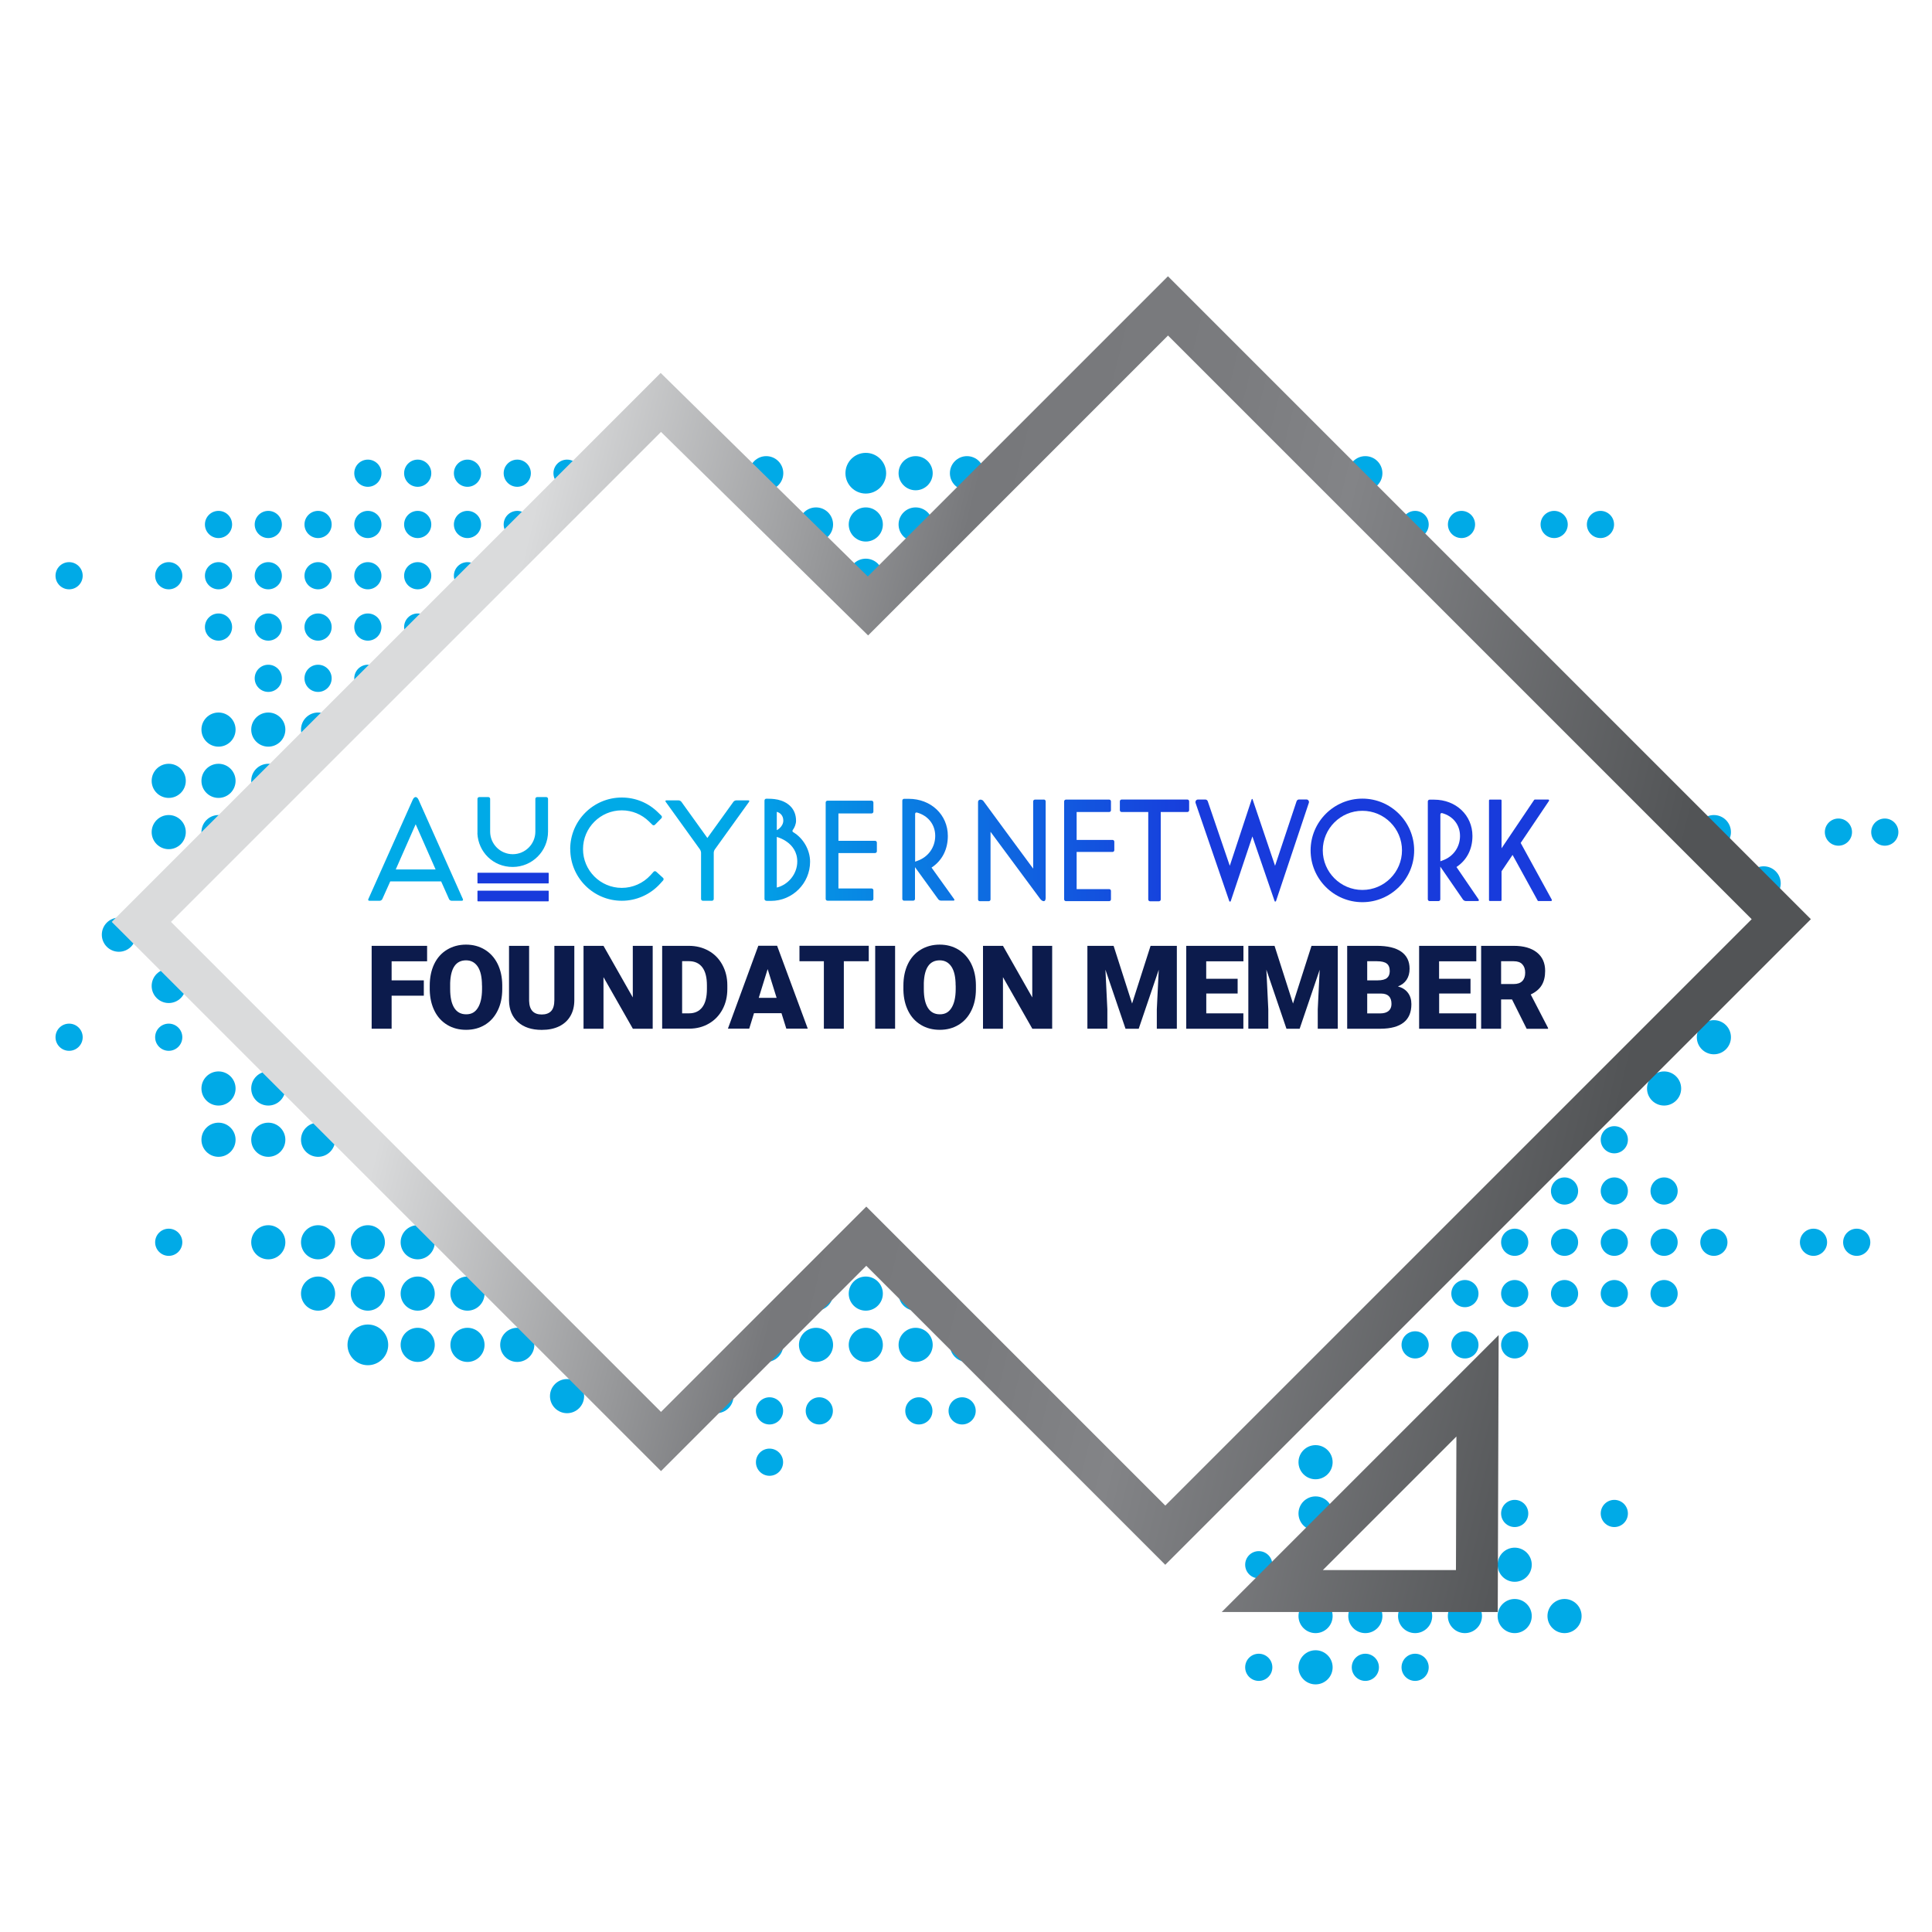 <svg id="Layer_1" data-name="Layer 1" xmlns="http://www.w3.org/2000/svg" xmlns:xlink="http://www.w3.org/1999/xlink" viewBox="0 0 300 300"><defs><style>.cls-1{filter:url(#outer-glow-3)}.cls-2{filter:url(#outer-glow-4)}.cls-3{fill:url(#linear-gradient-2)}.cls-4{fill:url(#linear-gradient)}.cls-5{fill:#0c1b4c}.cls-6{fill:url(#New_Gradient_Swatch_copy_4)}.cls-7{fill:#183bdc}.cls-8{fill:#fff}.cls-9{fill:url(#New_Gradient_Swatch_copy_4-5)}.cls-10{fill:url(#New_Gradient_Swatch_copy_4-6)}.cls-11{fill:url(#New_Gradient_Swatch_copy_4-9)}.cls-12{fill:url(#New_Gradient_Swatch_copy_4-7)}.cls-13{fill:url(#New_Gradient_Swatch_copy_4-8)}.cls-14{fill:url(#New_Gradient_Swatch_copy_4-2)}.cls-15{fill:url(#New_Gradient_Swatch_copy_4-4)}.cls-16{fill:url(#New_Gradient_Swatch_copy_4-3)}.cls-17{fill:#00aae7}.cls-18{fill:url(#New_Gradient_Swatch_copy_4-11)}.cls-19{fill:url(#New_Gradient_Swatch_copy_4-10)}.cls-20{fill:url(#New_Gradient_Swatch_copy_4-13)}.cls-21{fill:url(#New_Gradient_Swatch_copy_4-12)}.cls-22{fill:url(#New_Gradient_Swatch_copy_4-14)}</style><filter id="outer-glow-3" x="-3.68" y="21.79" width="306" height="249.6" filterUnits="userSpaceOnUse"><feOffset dx="0" dy="0"/><feGaussianBlur result="blur" stdDeviation="7"/><feFlood flood-color="#00dbff" flood-opacity=".66"/><feComposite in2="blur" operator="in"/><feComposite in="SourceGraphic"/></filter><linearGradient id="linear-gradient" x1="25.23" y1="106.76" x2="253.68" y2="163.3" gradientUnits="userSpaceOnUse"><stop offset="0" stop-color="#dadbdc"/><stop offset=".21" stop-color="#dadbdc"/><stop offset=".4" stop-color="#97989a"/><stop offset=".49" stop-color="#77787b"/><stop offset=".63" stop-color="#7a7b7e"/><stop offset=".73" stop-color="#838487"/><stop offset="1" stop-color="#525456"/></linearGradient><linearGradient id="linear-gradient-2" x1="25.62" y1="182.88" x2="239.5" y2="235.81" xlink:href="#linear-gradient"/><filter id="outer-glow-4" x="53.94" y="120.45" width="190.32" height="23.04" filterUnits="userSpaceOnUse"><feOffset dx="0" dy="0"/><feGaussianBlur result="blur-2" stdDeviation="1.07"/><feFlood flood-color="#00dbff" flood-opacity="1"/><feComposite in2="blur-2" operator="in"/><feComposite in="SourceGraphic"/></filter><linearGradient id="New_Gradient_Swatch_copy_4" data-name="New Gradient Swatch copy 4" x1="53.12" y1="129.12" x2="243.09" y2="129.51" gradientUnits="userSpaceOnUse"><stop offset=".3" stop-color="#00aae7"/><stop offset=".7" stop-color="#183bdc"/></linearGradient><linearGradient id="New_Gradient_Swatch_copy_4-2" data-name="New Gradient Swatch copy 4" x1="53.11" y1="131.8" x2="243.08" y2="132.18" xlink:href="#New_Gradient_Swatch_copy_4"/><linearGradient id="New_Gradient_Swatch_copy_4-3" data-name="New Gradient Swatch copy 4" x1="53.11" y1="131.76" x2="243.08" y2="132.15" xlink:href="#New_Gradient_Swatch_copy_4"/><linearGradient id="New_Gradient_Swatch_copy_4-4" data-name="New Gradient Swatch copy 4" x1="53.11" y1="131.94" x2="243.08" y2="132.32" xlink:href="#New_Gradient_Swatch_copy_4"/><linearGradient id="New_Gradient_Swatch_copy_4-5" data-name="New Gradient Swatch copy 4" x1="53.11" y1="131.8" x2="243.08" y2="132.19" xlink:href="#New_Gradient_Swatch_copy_4"/><linearGradient id="New_Gradient_Swatch_copy_4-6" data-name="New Gradient Swatch copy 4" x1="53.11" y1="131.95" x2="243.08" y2="132.34" xlink:href="#New_Gradient_Swatch_copy_4"/><linearGradient id="New_Gradient_Swatch_copy_4-7" data-name="New Gradient Swatch copy 4" x1="53.11" y1="131.77" x2="243.08" y2="132.16" xlink:href="#New_Gradient_Swatch_copy_4"/><linearGradient id="New_Gradient_Swatch_copy_4-8" data-name="New Gradient Swatch copy 4" x1="53.11" y1="131.81" x2="243.08" y2="132.2" xlink:href="#New_Gradient_Swatch_copy_4"/><linearGradient id="New_Gradient_Swatch_copy_4-9" data-name="New Gradient Swatch copy 4" x1="53.11" y1="131.69" x2="243.08" y2="132.08" xlink:href="#New_Gradient_Swatch_copy_4"/><linearGradient id="New_Gradient_Swatch_copy_4-10" data-name="New Gradient Swatch copy 4" x1="53.11" y1="131.78" x2="243.08" y2="132.17" xlink:href="#New_Gradient_Swatch_copy_4"/><linearGradient id="New_Gradient_Swatch_copy_4-11" data-name="New Gradient Swatch copy 4" x1="53.11" y1="131.83" x2="243.08" y2="132.22" xlink:href="#New_Gradient_Swatch_copy_4"/><linearGradient id="New_Gradient_Swatch_copy_4-12" data-name="New Gradient Swatch copy 4" x1="53.11" y1="131.74" x2="243.08" y2="132.13" xlink:href="#New_Gradient_Swatch_copy_4"/><linearGradient id="New_Gradient_Swatch_copy_4-13" data-name="New Gradient Swatch copy 4" x1="53.11" y1="131.67" x2="243.08" y2="132.05" xlink:href="#New_Gradient_Swatch_copy_4"/><linearGradient id="New_Gradient_Swatch_copy_4-14" data-name="New Gradient Swatch copy 4" x1="53.11" y1="131.72" x2="243.08" y2="132.11" xlink:href="#New_Gradient_Swatch_copy_4"/></defs><g><circle class="cls-17" cx="95.78" cy="73.48" r="2.65"/><circle class="cls-17" cx="111.25" cy="73.48" r="2.65"/><circle class="cls-17" cx="118.98" cy="73.48" r="2.65"/><circle class="cls-17" cx="134.44" cy="73.48" r="3.16"/><circle class="cls-17" cx="142.18" cy="73.48" r="2.65"/><circle class="cls-17" cx="88.05" cy="81.44" r="2.65"/><circle class="cls-17" cx="95.78" cy="81.44" r="2.65"/><circle class="cls-17" cx="103.52" cy="81.44" r="2.65"/><circle class="cls-17" cx="111.25" cy="81.44" r="2.65"/><circle class="cls-17" cx="118.98" cy="81.44" r="2.65"/><circle class="cls-17" cx="126.71" cy="81.44" r="2.65"/><circle class="cls-17" cx="134.44" cy="81.44" r="2.65"/><circle class="cls-17" cx="142.18" cy="81.44" r="2.65"/><circle class="cls-17" cx="88.05" cy="89.4" r="2.65"/><circle class="cls-17" cx="95.78" cy="89.4" r="2.65"/><circle class="cls-17" cx="103.52" cy="89.4" r="2.65"/><circle class="cls-17" cx="111.25" cy="89.4" r="2.65"/><circle class="cls-17" cx="118.98" cy="89.4" r="2.65"/><circle class="cls-17" cx="126.71" cy="89.4" r="2.65"/><circle class="cls-17" cx="134.44" cy="89.4" r="2.65"/><circle class="cls-17" cx="142.18" cy="89.4" r="2.65"/><circle class="cls-17" cx="88.05" cy="97.37" r="2.65"/><circle class="cls-17" cx="80.32" cy="97.37" r="2.65"/><circle class="cls-17" cx="80.32" cy="105.33" r="2.65"/><circle class="cls-17" cx="72.59" cy="105.33" r="2.65"/><circle class="cls-17" cx="72.59" cy="97.37" r="2.65"/><circle class="cls-17" cx="95.78" cy="97.37" r="2.65"/><circle class="cls-17" cx="103.52" cy="97.37" r="2.65"/><circle class="cls-17" cx="111.25" cy="97.37" r="2.65"/><circle class="cls-17" cx="118.98" cy="97.37" r="2.65"/><circle class="cls-17" cx="126.71" cy="97.37" r="2.65"/><circle class="cls-17" cx="134.44" cy="97.37" r="2.65"/><circle class="cls-17" cx="142.18" cy="97.37" r="2.65"/><circle class="cls-17" cx="88.05" cy="105.33" r="2.65"/><circle class="cls-17" cx="95.78" cy="105.33" r="2.65"/><circle class="cls-17" cx="103.52" cy="105.33" r="2.65"/><circle class="cls-17" cx="111.25" cy="105.33" r="2.65"/><circle class="cls-17" cx="118.98" cy="105.33" r="2.65"/><circle class="cls-17" cx="126.71" cy="105.33" r="2.65"/><circle class="cls-17" cx="134.44" cy="105.33" r="2.65"/><circle class="cls-17" cx="142.18" cy="105.33" r="2.65"/><circle class="cls-17" cx="33.93" cy="113.29" r="2.65"/><circle class="cls-17" cx="41.66" cy="113.29" r="2.65"/><circle class="cls-17" cx="49.39" cy="113.29" r="2.65"/><circle class="cls-17" cx="57.12" cy="113.29" r="2.65"/><circle class="cls-17" cx="64.86" cy="113.29" r="2.65"/><circle class="cls-17" cx="72.59" cy="113.29" r="2.65"/><circle class="cls-17" cx="80.32" cy="113.29" r="2.65"/><circle class="cls-17" cx="88.05" cy="113.29" r="2.65"/><circle class="cls-17" cx="95.78" cy="113.29" r="2.65"/><circle class="cls-17" cx="103.52" cy="113.29" r="2.65"/><circle class="cls-17" cx="111.25" cy="113.29" r="2.65"/><circle class="cls-17" cx="118.98" cy="113.29" r="2.65"/><circle class="cls-17" cx="126.71" cy="113.29" r="2.65"/><circle class="cls-17" cx="134.44" cy="113.29" r="2.65"/><circle class="cls-17" cx="142.18" cy="113.29" r="2.65"/><circle class="cls-17" cx="26.2" cy="121.25" r="2.65"/><circle class="cls-17" cx="33.93" cy="121.25" r="2.65"/><circle class="cls-17" cx="41.66" cy="121.25" r="2.65"/><circle class="cls-17" cx="49.39" cy="121.25" r="2.65"/><circle class="cls-17" cx="57.12" cy="121.25" r="2.65"/><circle class="cls-17" cx="72.59" cy="121.25" r="2.65"/><circle class="cls-17" cx="80.32" cy="121.25" r="2.65"/><circle class="cls-17" cx="88.05" cy="121.25" r="2.65"/><circle class="cls-17" cx="95.78" cy="121.25" r="2.65"/><circle class="cls-17" cx="103.52" cy="121.25" r="2.65"/><circle class="cls-17" cx="111.25" cy="121.25" r="2.65"/><circle class="cls-17" cx="118.98" cy="121.25" r="2.65"/><circle class="cls-17" cx="126.71" cy="121.25" r="2.65"/><circle class="cls-17" cx="134.44" cy="121.25" r="2.65"/><circle class="cls-17" cx="142.18" cy="121.25" r="2.65"/><circle class="cls-17" cx="26.2" cy="129.21" r="2.65"/><circle class="cls-17" cx="33.93" cy="129.21" r="2.65"/><circle class="cls-17" cx="41.66" cy="129.21" r="2.65"/><circle class="cls-17" cx="49.39" cy="129.21" r="2.65"/><circle class="cls-17" cx="57.12" cy="129.21" r="2.65"/><circle class="cls-17" cx="64.86" cy="129.21" r="2.65"/><circle class="cls-17" cx="72.59" cy="129.21" r="2.65"/><circle class="cls-17" cx="80.32" cy="129.21" r="2.65"/><circle class="cls-17" cx="88.05" cy="129.21" r="2.65"/><circle class="cls-17" cx="95.78" cy="129.21" r="2.65"/><circle class="cls-17" cx="103.52" cy="129.21" r="2.65"/><circle class="cls-17" cx="111.25" cy="129.21" r="2.65"/><circle class="cls-17" cx="118.98" cy="129.21" r="2.65"/><circle class="cls-17" cx="126.71" cy="129.21" r="2.65"/><circle class="cls-17" cx="134.44" cy="129.21" r="2.65"/><circle class="cls-17" cx="142.18" cy="129.21" r="2.65"/><circle class="cls-17" cx="57.12" cy="137.17" r="2.65"/><circle class="cls-17" cx="64.86" cy="137.17" r="2.65"/><circle class="cls-17" cx="72.59" cy="137.17" r="2.65"/><circle class="cls-17" cx="80.32" cy="137.17" r="2.65"/><circle class="cls-17" cx="88.05" cy="137.17" r="2.65"/><circle class="cls-17" cx="95.78" cy="137.17" r="2.65"/><circle class="cls-17" cx="103.52" cy="137.17" r="2.65"/><circle class="cls-17" cx="111.25" cy="137.17" r="2.65"/><circle class="cls-17" cx="118.98" cy="137.17" r="2.65"/><circle class="cls-17" cx="126.71" cy="137.17" r="2.65"/><circle class="cls-17" cx="134.44" cy="137.17" r="2.65"/><circle class="cls-17" cx="142.18" cy="137.17" r="2.65"/><circle class="cls-17" cx="18.46" cy="145.14" r="2.65"/><circle class="cls-17" cx="26.2" cy="145.14" r="2.65"/><circle class="cls-17" cx="33.93" cy="145.14" r="2.65"/><circle class="cls-17" cx="41.66" cy="145.14" r="2.65"/><circle class="cls-17" cx="49.39" cy="145.14" r="2.65"/><circle class="cls-17" cx="57.12" cy="145.14" r="2.65"/><circle class="cls-17" cx="64.86" cy="145.14" r="2.65"/><circle class="cls-17" cx="72.59" cy="145.14" r="2.65"/><circle class="cls-17" cx="80.32" cy="145.14" r="2.65"/><circle class="cls-17" cx="88.05" cy="145.14" r="2.65"/><circle class="cls-17" cx="95.78" cy="145.14" r="3.16"/><circle class="cls-17" cx="103.52" cy="145.14" r="2.65"/><circle class="cls-17" cx="111.25" cy="145.14" r="2.65"/><circle class="cls-17" cx="118.98" cy="145.14" r="2.65"/><circle class="cls-17" cx="126.71" cy="145.14" r="2.65"/><circle class="cls-17" cx="134.44" cy="145.14" r="2.65"/><circle class="cls-17" cx="142.18" cy="145.14" r="2.65"/><circle class="cls-17" cx="26.2" cy="153.1" r="2.65"/><circle class="cls-17" cx="33.93" cy="153.1" r="2.65"/><circle class="cls-17" cx="41.66" cy="153.1" r="2.65"/><circle class="cls-17" cx="49.39" cy="153.1" r="2.65"/><circle class="cls-17" cx="57.12" cy="153.1" r="2.65"/><circle class="cls-17" cx="64.86" cy="153.1" r="2.65"/><circle class="cls-17" cx="72.59" cy="153.1" r="2.65"/><circle class="cls-17" cx="80.32" cy="153.1" r="2.65"/><circle class="cls-17" cx="88.05" cy="153.1" r="2.65"/><circle class="cls-17" cx="95.78" cy="153.1" r="2.65"/><circle class="cls-17" cx="103.52" cy="153.1" r="2.65"/><circle class="cls-17" cx="111.25" cy="153.1" r="2.65"/><circle class="cls-17" cx="118.98" cy="153.1" r="2.65"/><circle class="cls-17" cx="126.71" cy="153.1" r="2.65"/><circle class="cls-17" cx="134.44" cy="153.1" r="2.65"/><circle class="cls-17" cx="142.18" cy="153.1" r="2.65"/><circle class="cls-17" cx="41.66" cy="161.06" r="2.65"/><circle class="cls-17" cx="49.39" cy="161.06" r="2.65"/><circle class="cls-17" cx="33.93" cy="169.02" r="2.65"/><circle class="cls-17" cx="41.66" cy="169.02" r="2.65"/><circle class="cls-17" cx="49.39" cy="169.02" r="2.65"/><circle class="cls-17" cx="57.12" cy="169.02" r="2.65"/><circle class="cls-17" cx="64.86" cy="169.02" r="2.65"/><circle class="cls-17" cx="72.59" cy="169.02" r="2.65"/><circle class="cls-17" cx="80.32" cy="169.02" r="2.65"/><circle class="cls-17" cx="88.05" cy="169.02" r="2.65"/><circle class="cls-17" cx="95.78" cy="169.02" r="2.65"/><circle class="cls-17" cx="103.52" cy="169.02" r="2.65"/><circle class="cls-17" cx="111.25" cy="169.02" r="2.65"/><circle class="cls-17" cx="142.18" cy="161.06" r="2.65"/><circle class="cls-17" cx="33.93" cy="176.98" r="2.65"/><circle class="cls-17" cx="41.66" cy="176.98" r="2.65"/><circle class="cls-17" cx="49.39" cy="176.98" r="2.65"/><circle class="cls-17" cx="57.12" cy="176.98" r="2.65"/><circle class="cls-17" cx="64.86" cy="176.98" r="2.65"/><circle class="cls-17" cx="72.59" cy="176.98" r="2.65"/><circle class="cls-17" cx="80.32" cy="176.98" r="2.65"/><circle class="cls-17" cx="88.05" cy="176.98" r="2.65"/><circle class="cls-17" cx="95.78" cy="176.98" r="2.65"/><circle class="cls-17" cx="103.52" cy="176.98" r="2.65"/><circle class="cls-17" cx="111.25" cy="176.98" r="2.65"/><circle class="cls-17" cx="142.18" cy="169.02" r="2.65"/><circle class="cls-17" cx="72.59" cy="184.94" r="2.65"/><circle class="cls-17" cx="80.32" cy="184.94" r="2.65"/><circle class="cls-17" cx="88.05" cy="184.94" r="2.65"/><circle class="cls-17" cx="95.78" cy="184.94" r="2.65"/><circle class="cls-17" cx="103.52" cy="184.94" r="2.65"/><circle class="cls-17" cx="111.25" cy="184.94" r="2.65"/><circle class="cls-17" cx="142.18" cy="176.98" r="2.65"/><circle class="cls-17" cx="41.66" cy="192.9" r="2.65"/><circle class="cls-17" cx="49.39" cy="192.9" r="2.65"/><circle class="cls-17" cx="57.12" cy="192.9" r="2.65"/><circle class="cls-17" cx="64.86" cy="192.9" r="2.65"/><circle class="cls-17" cx="72.59" cy="192.9" r="2.65"/><circle class="cls-17" cx="80.32" cy="192.9" r="2.65"/><circle class="cls-17" cx="88.05" cy="192.9" r="2.65"/><circle class="cls-17" cx="95.78" cy="192.9" r="2.65"/><circle class="cls-17" cx="103.52" cy="192.9" r="2.65"/><circle class="cls-17" cx="111.25" cy="192.9" r="2.65"/><circle class="cls-17" cx="142.18" cy="184.94" r="2.65"/><circle class="cls-17" cx="49.39" cy="200.87" r="2.65"/><circle class="cls-17" cx="57.12" cy="200.87" r="2.65"/><circle class="cls-17" cx="64.86" cy="200.87" r="2.65"/><circle class="cls-17" cx="72.59" cy="200.87" r="2.65"/><circle class="cls-17" cx="80.32" cy="200.87" r="2.65"/><circle class="cls-17" cx="88.05" cy="200.87" r="2.65"/><circle class="cls-17" cx="95.78" cy="200.87" r="2.65"/><circle class="cls-17" cx="103.52" cy="200.87" r="2.65"/><circle class="cls-17" cx="111.25" cy="200.87" r="2.65"/><circle class="cls-17" cx="142.18" cy="192.9" r="2.65"/><circle class="cls-17" cx="57.12" cy="208.83" r="3.16"/><circle class="cls-17" cx="64.86" cy="208.83" r="2.65"/><circle class="cls-17" cx="72.59" cy="208.83" r="2.65"/><circle class="cls-17" cx="80.32" cy="208.83" r="2.65"/><circle class="cls-17" cx="88.05" cy="208.83" r="2.65"/><circle class="cls-17" cx="95.78" cy="208.83" r="2.65"/><circle class="cls-17" cx="103.52" cy="208.83" r="2.65"/><circle class="cls-17" cx="111.25" cy="208.83" r="2.65"/><circle class="cls-17" cx="142.18" cy="200.87" r="2.65"/><circle class="cls-17" cx="88.05" cy="216.79" r="2.65"/><circle class="cls-17" cx="95.78" cy="216.79" r="2.65"/><circle class="cls-17" cx="103.52" cy="216.79" r="2.65"/><circle class="cls-17" cx="111.25" cy="216.79" r="2.65"/><circle class="cls-17" cx="142.18" cy="208.83" r="2.65"/><circle class="cls-17" cx="134.44" cy="161.06" r="2.65"/><circle class="cls-17" cx="134.44" cy="169.02" r="2.65"/><circle class="cls-17" cx="134.44" cy="176.98" r="2.65"/><circle class="cls-17" cx="134.44" cy="184.94" r="2.65"/><circle class="cls-17" cx="134.44" cy="192.9" r="2.65"/><circle class="cls-17" cx="134.44" cy="200.87" r="2.65"/><circle class="cls-17" cx="134.44" cy="208.83" r="2.65"/><circle class="cls-17" cx="126.71" cy="161.06" r="2.65"/><circle class="cls-17" cx="126.71" cy="169.02" r="2.65"/><circle class="cls-17" cx="126.71" cy="176.98" r="2.65"/><circle class="cls-17" cx="126.71" cy="184.94" r="2.65"/><circle class="cls-17" cx="126.71" cy="192.9" r="2.65"/><circle class="cls-17" cx="126.71" cy="200.87" r="2.65"/><circle class="cls-17" cx="126.71" cy="208.83" r="2.65"/><circle class="cls-17" cx="118.98" cy="161.06" r="2.65"/><circle class="cls-17" cx="118.98" cy="169.02" r="2.65"/><circle class="cls-17" cx="118.98" cy="176.98" r="2.65"/><circle class="cls-17" cx="118.98" cy="184.94" r="2.65"/><circle class="cls-17" cx="118.98" cy="192.9" r="2.65"/><circle class="cls-17" cx="118.98" cy="200.87" r="2.65"/><circle class="cls-17" cx="118.98" cy="208.83" r="2.65"/><circle class="cls-17" cx="88.05" cy="73.48" r="2.11"/><circle class="cls-17" cx="80.32" cy="73.48" r="2.11"/><circle class="cls-17" cx="72.59" cy="73.48" r="2.11"/><circle class="cls-17" cx="64.86" cy="73.48" r="2.11"/><circle class="cls-17" cx="57.12" cy="73.48" r="2.11"/><circle class="cls-17" cx="80.32" cy="81.44" r="2.11"/><circle class="cls-17" cx="72.59" cy="81.44" r="2.11"/><circle class="cls-17" cx="64.86" cy="81.44" r="2.11"/><circle class="cls-17" cx="57.12" cy="81.44" r="2.11"/><circle class="cls-17" cx="49.39" cy="81.44" r="2.11"/><circle class="cls-17" cx="41.66" cy="81.44" r="2.11"/><circle class="cls-17" cx="33.93" cy="81.44" r="2.11"/><circle class="cls-17" cx="80.32" cy="89.4" r="2.11"/><circle class="cls-17" cx="72.59" cy="89.4" r="2.11"/><circle class="cls-17" cx="64.86" cy="89.4" r="2.11"/><circle class="cls-17" cx="57.12" cy="89.4" r="2.11"/><circle class="cls-17" cx="49.39" cy="89.4" r="2.11"/><circle class="cls-17" cx="41.66" cy="89.4" r="2.11"/><circle class="cls-17" cx="33.93" cy="89.4" r="2.11"/><circle class="cls-17" cx="26.2" cy="89.4" r="2.11"/><circle class="cls-17" cx="10.73" cy="89.4" r="2.11"/><circle class="cls-17" cx="26.2" cy="161.06" r="2.11"/><circle class="cls-17" cx="10.73" cy="161.06" r="2.11"/><circle class="cls-17" cx="26.2" cy="192.9" r="2.11"/><circle class="cls-17" cx="49.39" cy="137.17" r="2.11"/><circle class="cls-17" cx="41.66" cy="137.17" r="2.11"/><circle class="cls-17" cx="204.28" cy="258.9" r="2.65"/><circle class="cls-17" cx="242.94" cy="250.94" r="2.65"/><circle class="cls-17" cx="235.2" cy="250.94" r="2.65"/><circle class="cls-17" cx="227.47" cy="250.94" r="2.65"/><circle class="cls-17" cx="219.74" cy="250.94" r="2.65"/><circle class="cls-17" cx="212.01" cy="250.94" r="2.65"/><circle class="cls-17" cx="204.28" cy="250.94" r="2.65"/><circle class="cls-17" cx="235.2" cy="242.97" r="2.65"/><circle class="cls-17" cx="227.47" cy="242.97" r="2.65"/><circle class="cls-17" cx="219.74" cy="242.97" r="2.65"/><circle class="cls-17" cx="212.01" cy="242.97" r="2.65"/><circle class="cls-17" cx="204.28" cy="242.97" r="2.65"/><circle class="cls-17" cx="219.74" cy="235.01" r="2.65"/><circle class="cls-17" cx="212.01" cy="235.01" r="2.65"/><circle class="cls-17" cx="204.28" cy="235.01" r="2.65"/><circle class="cls-17" cx="204.28" cy="227.05" r="2.65"/><circle class="cls-17" cx="235.2" cy="235.01" r="2.11"/><circle class="cls-17" cx="250.67" cy="235.01" r="2.11"/><circle class="cls-17" cx="195.46" cy="242.97" r="2.11"/><circle class="cls-17" cx="195.46" cy="258.9" r="2.11"/><circle class="cls-17" cx="212.01" cy="258.9" r="2.11"/><circle class="cls-17" cx="219.74" cy="258.9" r="2.11"/><circle class="cls-17" cx="64.86" cy="97.37" r="2.11"/><circle class="cls-17" cx="57.12" cy="97.37" r="2.11"/><circle class="cls-17" cx="49.39" cy="97.37" r="2.11"/><circle class="cls-17" cx="41.66" cy="97.37" r="2.11"/><circle class="cls-17" cx="33.93" cy="97.37" r="2.11"/><circle class="cls-17" cx="64.86" cy="105.33" r="2.11"/><circle class="cls-17" cx="57.12" cy="105.33" r="2.11"/><circle class="cls-17" cx="49.39" cy="105.33" r="2.11"/><circle class="cls-17" cx="41.66" cy="105.33" r="2.11"/><circle class="cls-17" cx="196.54" cy="208.83" r="2.65"/><circle class="cls-17" cx="181.08" cy="208.83" r="2.65"/><circle class="cls-17" cx="173.35" cy="208.83" r="2.65"/><circle class="cls-17" cx="165.62" cy="208.83" r="2.65"/><circle class="cls-17" cx="150.15" cy="208.83" r="2.65"/><circle class="cls-17" cx="204.28" cy="200.87" r="2.65"/><circle class="cls-17" cx="196.54" cy="200.87" r="2.65"/><circle class="cls-17" cx="188.81" cy="200.87" r="2.65"/><circle class="cls-17" cx="181.08" cy="200.87" r="2.65"/><circle class="cls-17" cx="173.35" cy="200.87" r="2.65"/><circle class="cls-17" cx="165.62" cy="200.87" r="2.65"/><circle class="cls-17" cx="157.88" cy="200.87" r="2.65"/><circle class="cls-17" cx="150.15" cy="200.87" r="2.65"/><circle class="cls-17" cx="204.28" cy="192.9" r="2.65"/><circle class="cls-17" cx="196.54" cy="192.9" r="2.65"/><circle class="cls-17" cx="188.81" cy="192.9" r="2.65"/><circle class="cls-17" cx="181.08" cy="192.9" r="2.65"/><circle class="cls-17" cx="173.35" cy="192.9" r="2.65"/><circle class="cls-17" cx="165.62" cy="192.9" r="2.65"/><circle class="cls-17" cx="157.88" cy="192.9" r="2.65"/><circle class="cls-17" cx="150.15" cy="192.9" r="2.65"/><circle class="cls-17" cx="204.28" cy="184.94" r="2.65"/><circle class="cls-17" cx="212.01" cy="184.94" r="2.65"/><circle class="cls-17" cx="212.01" cy="176.98" r="2.65"/><circle class="cls-17" cx="219.74" cy="176.98" r="2.65"/><circle class="cls-17" cx="219.74" cy="184.94" r="2.65"/><circle class="cls-17" cx="196.54" cy="184.94" r="2.65"/><circle class="cls-17" cx="188.81" cy="184.94" r="2.65"/><circle class="cls-17" cx="181.08" cy="184.94" r="2.65"/><circle class="cls-17" cx="173.35" cy="184.94" r="2.65"/><circle class="cls-17" cx="165.62" cy="184.94" r="2.65"/><circle class="cls-17" cx="157.88" cy="184.94" r="2.65"/><circle class="cls-17" cx="150.15" cy="184.94" r="2.65"/><circle class="cls-17" cx="204.28" cy="176.98" r="2.65"/><circle class="cls-17" cx="196.54" cy="176.98" r="2.65"/><circle class="cls-17" cx="188.81" cy="176.98" r="2.65"/><circle class="cls-17" cx="181.08" cy="176.98" r="2.65"/><circle class="cls-17" cx="173.35" cy="176.98" r="2.65"/><circle class="cls-17" cx="165.62" cy="176.98" r="2.65"/><circle class="cls-17" cx="157.88" cy="176.98" r="2.65"/><circle class="cls-17" cx="150.15" cy="176.98" r="2.65"/><circle class="cls-17" cx="258.4" cy="169.02" r="2.65"/><circle class="cls-17" cx="250.67" cy="169.02" r="2.65"/><circle class="cls-17" cx="242.94" cy="169.02" r="2.65"/><circle class="cls-17" cx="235.2" cy="169.02" r="2.65"/><circle class="cls-17" cx="227.47" cy="169.02" r="2.65"/><circle class="cls-17" cx="219.74" cy="169.02" r="2.65"/><circle class="cls-17" cx="212.01" cy="169.02" r="2.65"/><circle class="cls-17" cx="204.28" cy="169.02" r="2.65"/><circle class="cls-17" cx="196.54" cy="169.02" r="2.65"/><circle class="cls-17" cx="188.81" cy="169.02" r="2.65"/><circle class="cls-17" cx="181.08" cy="169.02" r="2.65"/><circle class="cls-17" cx="173.35" cy="169.02" r="2.65"/><circle class="cls-17" cx="165.62" cy="169.02" r="2.65"/><circle class="cls-17" cx="157.88" cy="169.02" r="2.65"/><circle class="cls-17" cx="150.15" cy="169.02" r="2.65"/><circle class="cls-17" cx="266.13" cy="161.06" r="2.65"/><circle class="cls-17" cx="258.4" cy="161.06" r="2.65"/><circle class="cls-17" cx="250.67" cy="161.06" r="2.65"/><circle class="cls-17" cx="242.94" cy="161.06" r="2.65"/><circle class="cls-17" cx="235.2" cy="161.06" r="2.65"/><circle class="cls-17" cx="227.47" cy="161.06" r="2.65"/><circle class="cls-17" cx="219.74" cy="161.06" r="2.65"/><circle class="cls-17" cx="212.01" cy="161.06" r="2.65"/><circle class="cls-17" cx="204.28" cy="161.06" r="2.65"/><circle class="cls-17" cx="196.54" cy="161.06" r="2.65"/><circle class="cls-17" cx="188.81" cy="161.06" r="2.65"/><circle class="cls-17" cx="181.08" cy="161.06" r="2.65"/><circle class="cls-17" cx="173.35" cy="161.06" r="2.65"/><circle class="cls-17" cx="165.62" cy="161.06" r="2.65"/><circle class="cls-17" cx="157.88" cy="161.06" r="2.65"/><circle class="cls-17" cx="150.15" cy="161.06" r="2.65"/><circle class="cls-17" cx="266.13" cy="153.1" r="2.65"/><circle class="cls-17" cx="258.4" cy="153.1" r="2.65"/><circle class="cls-17" cx="250.67" cy="153.1" r="2.65"/><circle class="cls-17" cx="242.94" cy="153.1" r="2.65"/><circle class="cls-17" cx="227.47" cy="153.1" r="2.65"/><circle class="cls-17" cx="219.74" cy="153.1" r="2.65"/><circle class="cls-17" cx="212.01" cy="153.1" r="2.65"/><circle class="cls-17" cx="204.28" cy="153.1" r="2.65"/><circle class="cls-17" cx="196.54" cy="153.1" r="2.65"/><circle class="cls-17" cx="188.81" cy="153.1" r="2.65"/><circle class="cls-17" cx="181.08" cy="153.1" r="2.65"/><circle class="cls-17" cx="173.35" cy="153.1" r="2.65"/><circle class="cls-17" cx="165.62" cy="153.1" r="2.65"/><circle class="cls-17" cx="157.88" cy="153.1" r="2.65"/><circle class="cls-17" cx="150.15" cy="153.1" r="2.65"/><circle class="cls-17" cx="235.2" cy="145.14" r="2.65"/><circle class="cls-17" cx="227.47" cy="145.14" r="2.65"/><circle class="cls-17" cx="219.74" cy="145.14" r="2.65"/><circle class="cls-17" cx="212.01" cy="145.14" r="2.65"/><circle class="cls-17" cx="204.28" cy="145.14" r="2.65"/><circle class="cls-17" cx="196.54" cy="145.14" r="2.65"/><circle class="cls-17" cx="188.81" cy="145.14" r="2.65"/><circle class="cls-17" cx="181.08" cy="145.14" r="2.65"/><circle class="cls-17" cx="173.35" cy="145.14" r="2.65"/><circle class="cls-17" cx="165.62" cy="145.14" r="3.16"/><circle class="cls-17" cx="157.88" cy="145.14" r="2.65"/><circle class="cls-17" cx="150.15" cy="145.14" r="2.65"/><circle class="cls-17" cx="273.86" cy="137.17" r="2.65"/><circle class="cls-17" cx="266.13" cy="137.17" r="2.65"/><circle class="cls-17" cx="258.4" cy="137.17" r="2.65"/><circle class="cls-17" cx="250.67" cy="137.17" r="2.65"/><circle class="cls-17" cx="242.94" cy="137.17" r="2.65"/><circle class="cls-17" cx="235.2" cy="137.17" r="2.65"/><circle class="cls-17" cx="227.47" cy="137.17" r="2.65"/><circle class="cls-17" cx="219.74" cy="137.17" r="2.65"/><circle class="cls-17" cx="212.01" cy="137.17" r="2.65"/><circle class="cls-17" cx="204.28" cy="137.17" r="2.65"/><circle class="cls-17" cx="196.54" cy="137.17" r="2.65"/><circle class="cls-17" cx="188.81" cy="137.17" r="2.65"/><circle class="cls-17" cx="181.08" cy="137.17" r="2.65"/><circle class="cls-17" cx="173.35" cy="137.17" r="2.65"/><circle class="cls-17" cx="165.62" cy="137.17" r="2.65"/><circle class="cls-17" cx="157.88" cy="137.17" r="2.65"/><circle class="cls-17" cx="150.15" cy="137.17" r="2.65"/><circle class="cls-17" cx="266.13" cy="129.21" r="2.65"/><circle class="cls-17" cx="258.4" cy="129.21" r="2.65"/><circle class="cls-17" cx="250.67" cy="129.21" r="2.65"/><circle class="cls-17" cx="235.2" cy="129.21" r="2.65"/><circle class="cls-17" cx="227.47" cy="129.21" r="2.65"/><circle class="cls-17" cx="219.74" cy="129.21" r="2.65"/><circle class="cls-17" cx="212.01" cy="129.21" r="2.65"/><circle class="cls-17" cx="204.28" cy="129.21" r="2.65"/><circle class="cls-17" cx="196.54" cy="129.21" r="2.65"/><circle class="cls-17" cx="188.81" cy="129.21" r="2.65"/><circle class="cls-17" cx="181.08" cy="129.21" r="2.65"/><circle class="cls-17" cx="173.35" cy="129.21" r="2.65"/><circle class="cls-17" cx="165.62" cy="129.21" r="2.65"/><circle class="cls-17" cx="157.88" cy="129.21" r="2.65"/><circle class="cls-17" cx="150.15" cy="129.21" r="2.65"/><circle class="cls-17" cx="250.67" cy="121.25" r="2.65"/><circle class="cls-17" cx="242.94" cy="121.25" r="2.65"/><circle class="cls-17" cx="235.2" cy="121.25" r="2.65"/><circle class="cls-17" cx="227.47" cy="121.25" r="2.65"/><circle class="cls-17" cx="219.74" cy="121.25" r="2.65"/><circle class="cls-17" cx="212.01" cy="121.25" r="2.65"/><circle class="cls-17" cx="204.28" cy="121.25" r="2.65"/><circle class="cls-17" cx="196.54" cy="121.25" r="2.65"/><circle class="cls-17" cx="188.81" cy="121.25" r="2.65"/><circle class="cls-17" cx="181.08" cy="121.25" r="2.65"/><circle class="cls-17" cx="173.35" cy="121.25" r="2.65"/><circle class="cls-17" cx="165.62" cy="121.25" r="2.65"/><circle class="cls-17" cx="157.88" cy="121.25" r="2.65"/><circle class="cls-17" cx="150.15" cy="121.25" r="2.65"/><circle class="cls-17" cx="235.2" cy="113.29" r="2.65"/><circle class="cls-17" cx="227.47" cy="113.29" r="2.65"/><circle class="cls-17" cx="219.74" cy="113.29" r="2.65"/><circle class="cls-17" cx="212.01" cy="113.29" r="2.65"/><circle class="cls-17" cx="204.28" cy="113.29" r="2.65"/><circle class="cls-17" cx="196.54" cy="113.29" r="2.65"/><circle class="cls-17" cx="188.81" cy="113.29" r="2.65"/><circle class="cls-17" cx="181.08" cy="113.29" r="2.65"/><circle class="cls-17" cx="173.35" cy="113.29" r="2.65"/><circle class="cls-17" cx="165.62" cy="113.29" r="2.65"/><circle class="cls-17" cx="157.88" cy="113.29" r="2.65"/><circle class="cls-17" cx="150.15" cy="113.29" r="2.65"/><circle class="cls-17" cx="227.47" cy="105.33" r="2.65"/><circle class="cls-17" cx="219.74" cy="105.33" r="2.65"/><circle class="cls-17" cx="212.01" cy="105.33" r="2.65"/><circle class="cls-17" cx="204.28" cy="105.33" r="2.65"/><circle class="cls-17" cx="196.54" cy="105.33" r="2.65"/><circle class="cls-17" cx="188.81" cy="105.33" r="2.65"/><circle class="cls-17" cx="181.08" cy="105.33" r="2.65"/><circle class="cls-17" cx="173.35" cy="105.33" r="2.65"/><circle class="cls-17" cx="165.62" cy="105.33" r="2.65"/><circle class="cls-17" cx="157.88" cy="105.33" r="2.65"/><circle class="cls-17" cx="150.15" cy="105.33" r="2.65"/><circle class="cls-17" cx="196.54" cy="97.37" r="2.65"/><circle class="cls-17" cx="188.81" cy="97.37" r="2.65"/><circle class="cls-17" cx="181.08" cy="97.37" r="2.65"/><circle class="cls-17" cx="173.35" cy="97.37" r="2.65"/><circle class="cls-17" cx="165.62" cy="97.37" r="2.65"/><circle class="cls-17" cx="157.88" cy="97.37" r="2.65"/><circle class="cls-17" cx="150.15" cy="97.37" r="2.65"/><circle class="cls-17" cx="219.74" cy="89.4" r="2.65"/><circle class="cls-17" cx="212.01" cy="89.4" r="2.65"/><circle class="cls-17" cx="204.28" cy="89.4" r="2.65"/><circle class="cls-17" cx="196.54" cy="89.4" r="2.65"/><circle class="cls-17" cx="188.81" cy="89.4" r="2.65"/><circle class="cls-17" cx="181.08" cy="89.4" r="2.65"/><circle class="cls-17" cx="173.35" cy="89.4" r="2.65"/><circle class="cls-17" cx="165.62" cy="89.4" r="2.65"/><circle class="cls-17" cx="157.88" cy="89.4" r="2.65"/><circle class="cls-17" cx="150.15" cy="89.4" r="2.65"/><circle class="cls-17" cx="212.01" cy="81.44" r="2.65"/><circle class="cls-17" cx="196.54" cy="81.44" r="2.65"/><circle class="cls-17" cx="188.81" cy="81.44" r="2.65"/><circle class="cls-17" cx="181.08" cy="81.44" r="2.65"/><circle class="cls-17" cx="173.35" cy="81.44" r="2.65"/><circle class="cls-17" cx="165.62" cy="81.44" r="2.65"/><circle class="cls-17" cx="157.88" cy="81.44" r="2.65"/><circle class="cls-17" cx="150.15" cy="81.44" r="2.65"/><circle class="cls-17" cx="212.01" cy="73.48" r="2.65"/><circle class="cls-17" cx="204.28" cy="73.48" r="2.65"/><circle class="cls-17" cx="196.54" cy="73.48" r="2.65"/><circle class="cls-17" cx="188.81" cy="73.48" r="2.65"/><circle class="cls-17" cx="181.08" cy="73.48" r="2.65"/><circle class="cls-17" cx="165.62" cy="73.48" r="2.65"/><circle class="cls-17" cx="157.88" cy="73.48" r="2.65"/><circle class="cls-17" cx="150.15" cy="73.48" r="2.65"/><circle class="cls-17" cx="204.28" cy="208.83" r="2.11"/><circle class="cls-17" cx="212.01" cy="208.83" r="2.11"/><circle class="cls-17" cx="219.74" cy="208.83" r="2.11"/><circle class="cls-17" cx="227.47" cy="208.83" r="2.11"/><circle class="cls-17" cx="235.2" cy="208.83" r="2.11"/><circle class="cls-17" cx="212.01" cy="200.87" r="2.11"/><circle class="cls-17" cx="219.74" cy="200.87" r="2.11"/><circle class="cls-17" cx="227.47" cy="200.87" r="2.11"/><circle class="cls-17" cx="235.2" cy="200.87" r="2.11"/><circle class="cls-17" cx="242.94" cy="200.87" r="2.11"/><circle class="cls-17" cx="250.67" cy="200.87" r="2.11"/><circle class="cls-17" cx="258.4" cy="200.87" r="2.11"/><circle class="cls-17" cx="212.01" cy="192.9" r="2.11"/><circle class="cls-17" cx="219.74" cy="192.9" r="2.11"/><circle class="cls-17" cx="227.47" cy="192.9" r="2.11"/><circle class="cls-17" cx="235.2" cy="192.9" r="2.11"/><circle class="cls-17" cx="242.94" cy="192.9" r="2.11"/><circle class="cls-17" cx="250.67" cy="192.9" r="2.11"/><circle class="cls-17" cx="258.4" cy="192.9" r="2.11"/><circle class="cls-17" cx="266.13" cy="192.9" r="2.11"/><circle class="cls-17" cx="219.74" cy="81.44" r="2.11"/><circle class="cls-17" cx="226.94" cy="81.44" r="2.11"/><circle class="cls-17" cx="248.52" cy="81.44" r="2.11"/><circle class="cls-17" cx="241.33" cy="81.44" r="2.11"/><circle class="cls-17" cx="292.67" cy="129.21" r="2.11"/><circle class="cls-17" cx="285.47" cy="129.21" r="2.11"/><circle class="cls-17" cx="281.6" cy="192.9" r="2.11"/><circle class="cls-17" cx="288.31" cy="192.9" r="2.11"/><circle class="cls-17" cx="119.49" cy="227.05" r="2.11"/><circle class="cls-17" cx="119.49" cy="219.08" r="2.11"/><circle class="cls-17" cx="127.22" cy="219.08" r="2.11"/><circle class="cls-17" cx="142.68" cy="219.08" r="2.11"/><circle class="cls-17" cx="149.4" cy="219.08" r="2.11"/><circle class="cls-17" cx="242.94" cy="145.14" r="2.11"/><circle class="cls-17" cx="250.67" cy="145.14" r="2.11"/><circle class="cls-17" cx="227.47" cy="184.94" r="2.11"/><circle class="cls-17" cx="235.2" cy="184.94" r="2.11"/><circle class="cls-17" cx="242.94" cy="184.94" r="2.11"/><circle class="cls-17" cx="250.67" cy="184.94" r="2.11"/><circle class="cls-17" cx="258.4" cy="184.94" r="2.11"/><circle class="cls-17" cx="227.47" cy="176.98" r="2.11"/><circle class="cls-17" cx="235.2" cy="176.98" r="2.11"/><circle class="cls-17" cx="242.94" cy="176.98" r="2.11"/><circle class="cls-17" cx="250.67" cy="176.98" r="2.11"/></g><g class="cls-1"><g><path class="cls-8" d="M102.64 223.84 134.52 191.95 180.95 238.37 276.6 142.72 181.36 47.49l-46.59 46.6L102.61 62.49 21.95 143.15l80.69 80.69z"/><path class="cls-4" d="M134.52 196.55l-31.88 31.88L17.35 143.15 102.59 57.91l32.16 31.6 46.61-46.61 99.83 99.83-100.25 100.25-46.42-46.42zM180.95 233.78l91.05-91.05-90.63-90.63-46.57 46.57-32.16-31.6L26.55 143.15l76.09 76.09 31.88-31.88 46.42 46.42z"/></g><g><path class="cls-8" d="M229.33 247.06 229.43 215.19 197.56 247.06H229.33z"/><path class="cls-3" d="M189.71 250.31l43-43-.14 43h-42.86zM205.41 243.8h20.67l.07-20.74-20.74 20.74z"/></g></g><g class="cls-2"><path class="cls-6" d="M74.14 129.4c0-.16.0-.28.0-.28s0-.09.0-.2c0-.08.0-.14.0-.2v-4.67c0-.16.13-.28.28-.28h1.41c.16.0.28.13.28.28v.71s0 .96.0 3.38v.99c0 1.93 1.57 3.51 3.51 3.51s3.51-1.57 3.51-3.51v-5.08c0-.16.13-.28.28-.28h1.41c.16.0.28.13.28.28v5.08c0 3.03-2.46 5.49-5.49 5.49s-5.33-2.31-5.48-5.2z"/><path class="cls-14" d="M60.6 136.86h7.9l1.23 2.76c.06.14.24.25.39.25h1.59c.16.0.23-.11.17-.25l-6.89-15.44c-.25-.55-.65-.55-.9.0l-6.9 15.44c-.06.14.01.25.17.25h1.6c.16.0.33-.11.4-.25l1.24-2.76zM64.55 128l3.09 7.01h-6.19l3.09-7.01z"/><g><g><path class="cls-16" d="M88.54 131.85c0-4.42 3.59-8.01 8.01-8.01 2.13.0 4.13.82 5.64 2.32l.51.5c.11.11.11.29.0.4l-1 1.01c-.11.11-.29.11-.4.0l-.51-.5c-1.14-1.12-2.64-1.74-4.24-1.74-3.32.0-6.02 2.7-6.02 6.02s2.7 6.02 6.02 6.02c1.69.0 3.32-.72 4.46-1.97l.48-.53c.1-.12.28-.12.4-.02l1.06.96c.12.1.12.28.02.4l-.48.53c-1.52 1.67-3.68 2.63-5.93 2.63-4.42.0-8.01-3.59-8.01-8.01z"/><path class="cls-15" d="M135.62 126.02v-1.41c0-.16-.13-.28-.28-.28h-6.85c-.16.0-.28.13-.28.28v14.97c0 .16.13.28.28.28h6.85c.16.0.28-.13.28-.28v-1.34c0-.16-.13-.28-.28-.28h-5.15v-5.5h5.69c.16.0.28-.13.28-.28v-1.34c0-.16-.13-.28-.28-.28h-5.69v-4.25h5.15c.16.0.28-.13.28-.28z"/><path class="cls-9" d="M118.99 139.87c-.16.0-.28-.13-.28-.28v-15.28c0-.16.13-.29.28-.29.39.0 1.12.0 1.79.15 1.4.31 2.83 1.28 2.83 3.28.0.5-.23 1.06-.5 1.42-.09.12-.08.27.06.35 1.55.92 2.62 2.74 2.62 4.59.0 3.35-2.73 6.08-6.08 6.08h-.71zM120.62 129.96v7.86c1.79-.44 3.18-2.12 3.18-4.04.0-3.04-3.18-3.82-3.18-3.82zM120.62 126.07v2.84s1.01-.5 1.01-1.5c0-.77-.49-1.21-1.01-1.35z"/><path class="cls-10" d="M116.2 124.28h-1.87c-.16.0-.36.1-.45.23l-4.04 5.61-4.03-5.61c-.09-.13-.29-.23-.45-.23h-1.87c-.16.0-.21.1-.12.23l5.32 7.39c.09.13.17.36.17.51v7.18c0 .16.13.28.28.28h1.41c.16.0.28-.13.28-.28v-7.17c0-.16.07-.39.16-.51l5.32-7.4c.09-.13.04-.23-.12-.23z"/><path class="cls-12" d="M148.17 139.63l-3.52-4.91c1.68-1.11 2.53-2.86 2.53-4.92.0-3.29-2.62-5.76-6.08-5.76h-.71c-.16.0-.28.13-.28.28v15.26c0 .16.13.28.28.28h1.41c.16.0.28-.13.28-.28v-4.93l3.6 4.97c.09.13.28.23.44.23h1.92c.16.0.21-.1.12-.23zM142.1 133.81v-7.42c0-.16.12-.26.28-.22 1.7.46 2.84 1.84 2.84 3.62s-1.08 3.26-2.69 3.85l-.43.16z"/></g><g><path class="cls-13" d="M172.51 125.82v-1.38c0-.15-.12-.28-.28-.28h-6.71c-.15.0-.28.12-.28.28v15.21c0 .15.12.28.28.28h6.71c.15.0.28-.12.28-.28v-1.31c0-.15-.12-.28-.28-.28h-5.05v-5.77h5.57c.15.0.28-.12.28-.28v-1.31c0-.15-.12-.28-.28-.28h-5.57v-4.33h5.05c.15.0.28-.12.28-.28z"/><path class="cls-11" d="M229.61 139.68l-3.45-5.05c1.64-1.09 2.48-2.8 2.48-4.82.0-3.22-2.56-5.64-5.96-5.64h-.69c-.15.0-.28.12-.28.28v15.19c0 .15.12.28.28.28h1.38c.15.0.28-.12.28-.28v-5.07l3.52 5.11c.09.13.28.23.43.23h1.88c.15.0.21-.1.12-.23zM224.08 133.58l-.42.16v-7.27c0-.15.12-.25.27-.21 1.67.45 2.78 1.8 2.78 3.55s-1.06 3.19-2.63 3.77z"/><path class="cls-19" d="M184.36 124.15h-10.19c-.15.0-.28.12-.28.28v1.38c0 .15.12.28.28.28h4.13v13.58c0 .15.12.28.28.28h1.38c.15.0.28-.12.28-.28v-13.58h4.13c.15.0.28-.12.28-.28v-1.38c0-.15-.12-.28-.28-.28z"/><path class="cls-18" d="M162.09 124.16h-1.38c-.15.0-.28.12-.28.28v10.44s-7.53-10.2-7.7-10.46c-.24-.36-.86-.35-.86.12v15.12c0 .15.12.28.28.28h1.38c.15.0.28-.12.28-.28v-10.5s7.45 10.07 7.72 10.43.84.61.84-.17v-14.99c0-.15-.12-.28-.28-.28z"/><path class="cls-21" d="M197.99 139.99s-.05-.02-.06-.04l-3.46-10.07-3.37 10.07s-.03.04-.06.04h-.1s-.05-.02-.05-.04l-5.24-15.26c-.04-.12-.02-.26.05-.37.07-.11.2-.17.32-.17h1.14c.17.0.32.11.38.27l3.42 10.02 3.41-10.35s.04-.03.06-.03.05.0.06.03l3.5 10.35 3.34-10.02c.05-.16.21-.28.38-.28h1.15c.13.0.25.06.32.17.08.11.1.24.05.37l-5.1 15.26s-.03.04-.06.04h-.1z"/><path class="cls-20" d="M238.88 139.92s-.08-.02-.11-.07l-3.9-7.1-1.71 2.54v4.47c0 .08-.06.14-.12.14h-1.71c-.07.0-.12-.06-.12-.14v-15.46c0-.08.06-.14.12-.14h1.71c.07.0.12.06.12.14v7.42l5.06-7.51s.06-.06.1-.06h2.1s.09.03.11.07c.02.05.02.11-.01.15l-4.39 6.52 4.83 8.81s.02.1.0.14c-.02.04-.06.07-.11.07h-1.97z"/><path class="cls-22" d="M211.55 140.09c-4.43.0-8.04-3.61-8.04-8.04s3.61-8.04 8.04-8.04 8.04 3.61 8.04 8.04-3.61 8.04-8.04 8.04zM211.55 125.9c-3.39.0-6.15 2.76-6.15 6.14s2.76 6.15 6.15 6.15 6.15-2.76 6.15-6.15-2.76-6.14-6.15-6.14z"/></g></g><rect class="cls-7" x="74.14" y="138.3" width="11.06" height="1.66" rx=".07" ry=".07"/><rect class="cls-7" x="74.14" y="135.52" width="11.06" height="1.66" rx=".07" ry=".07"/></g><g><path class="cls-5" d="M65.81 154.61h-5v5.13h-3.1v-12.87h8.61v2.4h-5.51v2.96h5v2.39z"/><path class="cls-5" d="M77.99 153.57c0 1.26-.23 2.37-.7 3.33-.47.97-1.13 1.71-1.98 2.23s-1.83.78-2.93.78-2.07-.25-2.92-.76-1.51-1.22-1.98-2.16c-.47-.94-.72-2.01-.75-3.23v-.72c0-1.26.23-2.37.69-3.34.46-.96 1.13-1.71 1.99-2.23.86-.52 1.85-.79 2.95-.79s2.06.26 2.92.78c.85.52 1.52 1.26 1.99 2.21.47.96.71 2.06.72 3.29v.59zM74.84 153.03c0-1.28-.21-2.25-.64-2.91-.43-.66-1.04-1-1.83-1-1.56.0-2.38 1.17-2.47 3.5v.95c0 1.26.2 2.23.62 2.91.42.68 1.04 1.02 1.87 1.02s1.39-.33 1.81-1 .64-1.62.65-2.87v-.59z"/><path class="cls-5" d="M89.18 146.87v8.42c0 .96-.2 1.78-.61 2.48s-.99 1.23-1.75 1.6-1.66.55-2.7.55c-1.57.0-2.8-.41-3.7-1.22-.9-.81-1.36-1.93-1.38-3.34v-8.49h3.12v8.55c.04 1.41.69 2.11 1.96 2.11.64.0 1.13-.18 1.46-.53.33-.35.5-.93.5-1.72v-8.41h3.1z"/><path class="cls-5" d="M101.36 159.74h-3.09l-4.56-8.01v8.01h-3.1v-12.87h3.1l4.55 8.01v-8.01h3.09v12.87z"/><path class="cls-5" d="M102.82 159.74v-12.87h4.15c1.14.0 2.16.26 3.07.77s1.62 1.24 2.13 2.18c.51.94.77 1.99.77 3.16v.59c0 1.18-.25 2.24-.75 3.17-.5.93-1.2 1.67-2.1 2.19-.9.53-1.91.79-3.03.8h-4.23zM105.92 149.26v8.09H107c.89.0 1.57-.32 2.05-.95.48-.63.72-1.58.72-2.83v-.56c0-1.24-.24-2.18-.72-2.81-.48-.63-1.17-.95-2.09-.95h-1.04z"/><path class="cls-5" d="M121.33 157.33h-4.25l-.74 2.4h-3.31l4.72-12.87h2.92l4.76 12.87h-3.33l-.75-2.4zM117.82 154.94h2.77l-1.39-4.46-1.38 4.46z"/><path class="cls-5" d="M134.89 149.26h-3.86v10.48h-3.1v-10.48h-3.79v-2.4h10.76v2.4z"/><path class="cls-5" d="M138.99 159.74h-3.09v-12.87h3.09v12.87z"/><path class="cls-5" d="M151.54 153.57c0 1.26-.23 2.37-.7 3.33-.47.97-1.13 1.71-1.98 2.23s-1.83.78-2.93.78-2.07-.25-2.92-.76-1.51-1.22-1.98-2.16c-.47-.94-.72-2.01-.75-3.23v-.72c0-1.26.23-2.37.69-3.34.46-.96 1.13-1.71 1.99-2.23.86-.52 1.85-.79 2.95-.79s2.06.26 2.92.78c.85.52 1.52 1.26 1.99 2.21.47.96.71 2.06.72 3.29v.59zM148.39 153.03c0-1.28-.21-2.25-.64-2.91-.43-.66-1.04-1-1.83-1-1.56.0-2.38 1.17-2.47 3.5v.95c0 1.26.2 2.23.62 2.91.42.68 1.04 1.02 1.87 1.02s1.39-.33 1.81-1 .64-1.62.65-2.87v-.59z"/><path class="cls-5" d="M163.39 159.74h-3.09l-4.56-8.01v8.01h-3.1v-12.87h3.1l4.55 8.01v-8.01h3.09v12.87z"/><path class="cls-5" d="M172.92 146.87l2.87 8.96 2.87-8.96h4.08v12.87h-3.11v-3.01l.3-6.15-3.11 9.16h-2.05l-3.12-9.17.3 6.16v3.01h-3.1v-12.87h4.08z"/><path class="cls-5" d="M192.19 154.27h-4.88v3.08h5.76v2.39h-8.87v-12.87h8.88v2.4h-5.78v2.71h4.88v2.3z"/><path class="cls-5" d="M197.91 146.87l2.87 8.96 2.87-8.96h4.08v12.87h-3.11v-3.01l.3-6.15-3.11 9.16h-2.05l-3.12-9.17.3 6.16v3.01h-3.1v-12.87h4.08z"/><path class="cls-5" d="M209.19 159.74v-12.87h4.62c1.66.0 2.92.3 3.78.91.86.61 1.29 1.49 1.29 2.64.0.67-.15 1.24-.46 1.71-.31.47-.76.82-1.35 1.04.67.18 1.19.51 1.55.99s.54 1.07.54 1.77c0 1.26-.4 2.21-1.2 2.84s-1.98.96-3.55.97h-5.22zM212.3 152.23h1.62c.68.0 1.16-.13 1.45-.37.29-.24.43-.6.43-1.07.0-.54-.16-.94-.47-1.17-.31-.24-.82-.36-1.51-.36h-1.52v2.98zM212.3 154.27v3.09h2.03c.56.0.99-.13 1.29-.38.3-.26.45-.62.45-1.08.0-1.07-.53-1.61-1.6-1.62h-2.17z"/><path class="cls-5" d="M228.35 154.27h-4.88v3.08h5.76v2.39h-8.87v-12.87h8.88v2.4h-5.78v2.71h4.88v2.3z"/><path class="cls-5" d="M234.77 155.19h-1.68v4.55h-3.1v-12.87h5.07c1.53.0 2.72.34 3.58 1.02.86.68 1.29 1.63 1.29 2.87.0.89-.18 1.64-.54 2.23-.36.59-.93 1.07-1.7 1.43l2.69 5.2v.13h-3.32l-2.27-4.55zM233.09 152.8h1.96c.59.0 1.03-.15 1.33-.46.3-.31.45-.74.45-1.3s-.15-.99-.45-1.31c-.3-.32-.74-.47-1.33-.47h-1.96v3.54z"/></g></svg>